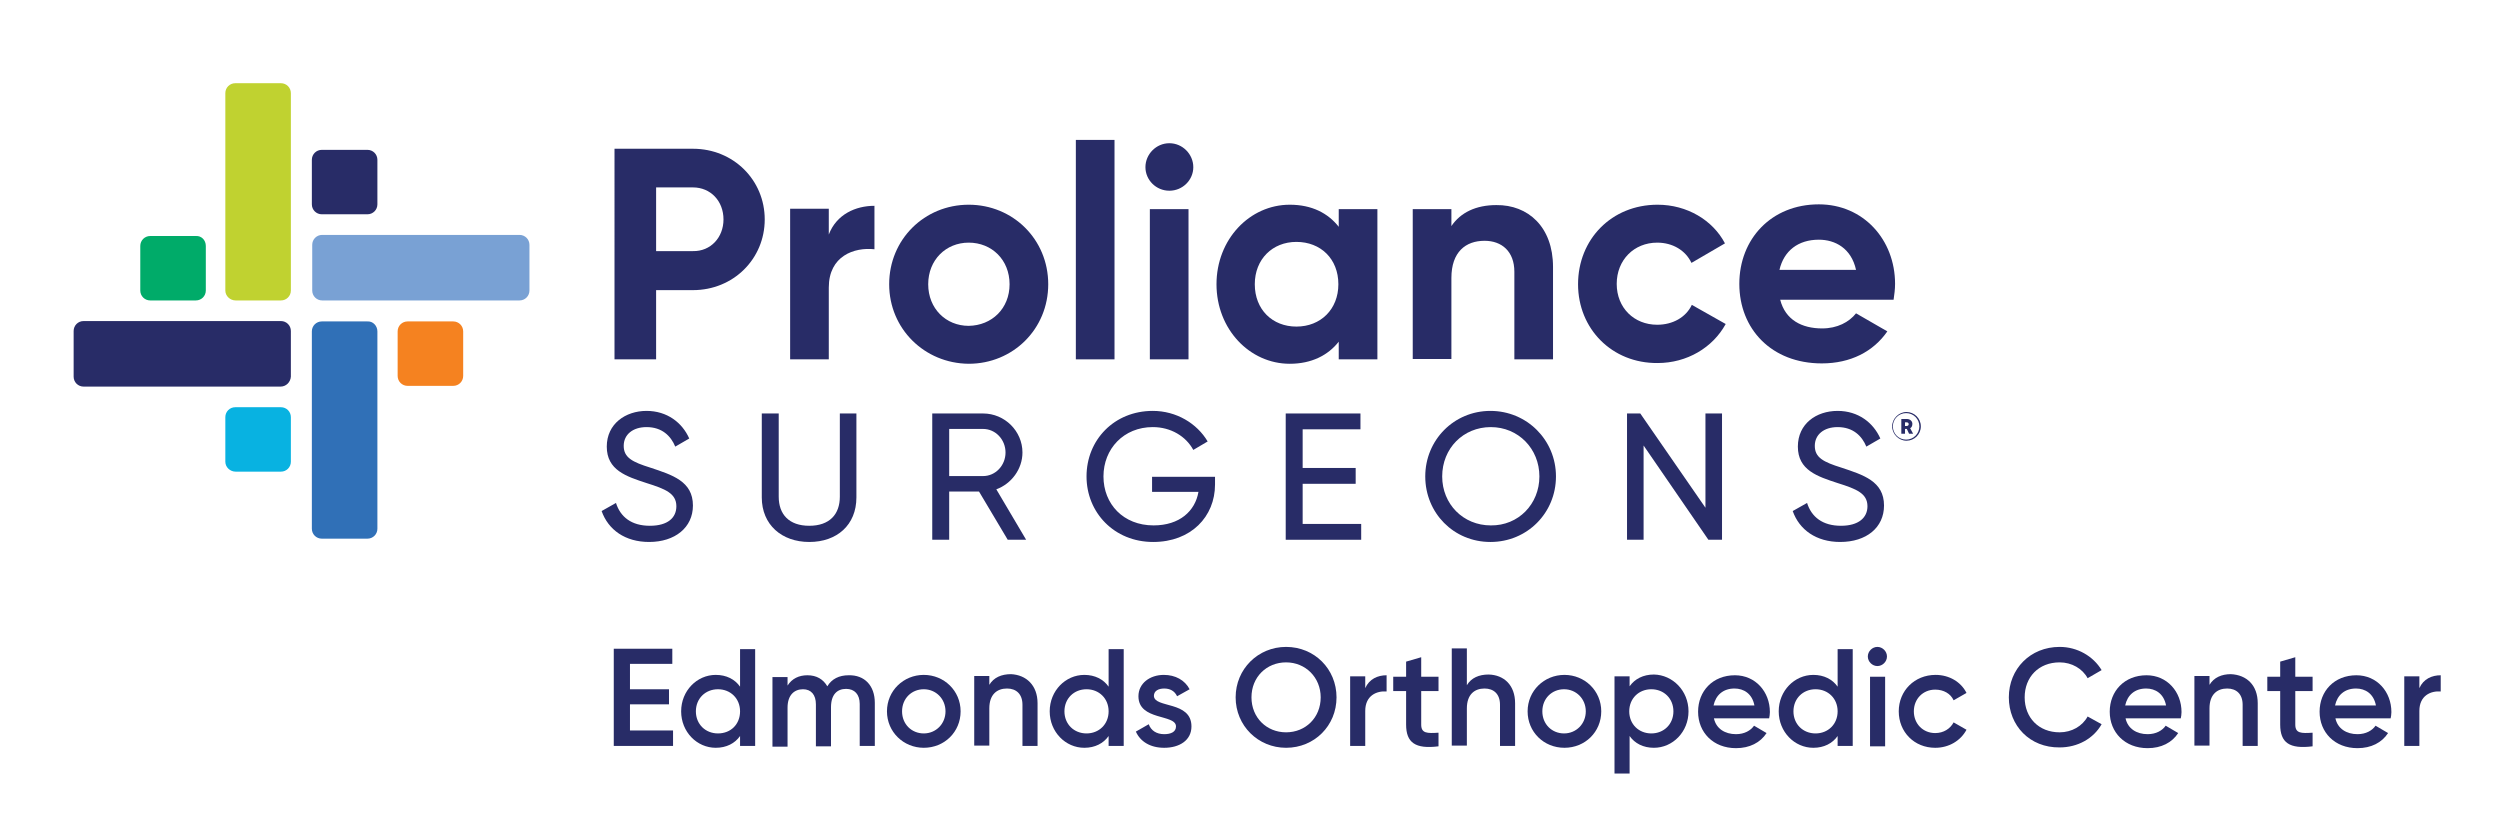 <?xml version="1.0" encoding="utf-8"?>
<!-- Generator: Adobe Illustrator 25.0.0, SVG Export Plug-In . SVG Version: 6.00 Build 0)  -->
<svg version="1.1" id="Layer_1" xmlns="http://www.w3.org/2000/svg" xmlns:xlink="http://www.w3.org/1999/xlink" x="0px" y="0px"
	 viewBox="0 0 679 226" style="enable-background:new 0 0 679 226;" xml:space="preserve">
<style type="text/css">
	.st0{fill:#282C67;}
	.st1{fill:#C0D230;}
	.st2{fill:#08B2E1;}
	.st3{fill:#79A1D4;}
	.st4{fill:#3070B7;}
	.st5{fill:#F58220;}
	.st6{fill:#00AB69;}
</style>
<path class="st0" d="M76.2,105H22.7c-1.5,0-2.7-1.2-2.7-2.7V89.9c0-1.5,1.2-2.7,2.7-2.7h53.6c1.5,0,2.7,1.2,2.7,2.7v12.4
	C78.9,103.8,77.7,105,76.2,105"/>
<path class="st1" d="M61.2,78.9V25.3c0-1.5,1.2-2.7,2.7-2.7h12.4c1.5,0,2.7,1.2,2.7,2.7v53.6c0,1.5-1.2,2.7-2.7,2.7H64
	C62.5,81.6,61.2,80.4,61.2,78.9"/>
<path class="st2" d="M61.2,125.4v-12.1c0-1.5,1.2-2.7,2.7-2.7h12.4c1.5,0,2.7,1.2,2.7,2.7v12.1c0,1.5-1.2,2.7-2.7,2.7H64
	C62.5,128.1,61.2,126.9,61.2,125.4"/>
<path class="st3" d="M87.5,63.8h53.6c1.5,0,2.7,1.2,2.7,2.7v12.4c0,1.5-1.2,2.7-2.7,2.7H87.5c-1.5,0-2.7-1.2-2.7-2.7V66.5
	C84.8,65,86,63.8,87.5,63.8"/>
<path class="st4" d="M102.5,90v53.6c0,1.5-1.2,2.7-2.7,2.7H87.4c-1.5,0-2.7-1.2-2.7-2.7V90c0-1.5,1.2-2.7,2.7-2.7h12.4
	C101.3,87.2,102.5,88.5,102.5,90"/>
<path class="st0" d="M102.5,43.4v12.1c0,1.5-1.2,2.7-2.7,2.7H87.4c-1.5,0-2.7-1.2-2.7-2.7V43.4c0-1.5,1.2-2.7,2.7-2.7h12.4
	C101.3,40.7,102.5,41.9,102.5,43.4"/>
<path class="st5" d="M125.8,90v12.1c0,1.5-1.2,2.7-2.7,2.7h-12.4c-1.5,0-2.7-1.2-2.7-2.7V90c0-1.5,1.2-2.7,2.7-2.7h12.4
	C124.6,87.3,125.8,88.5,125.8,90"/>
<path class="st6" d="M55.9,66.8v12.1c0,1.5-1.2,2.7-2.7,2.7H40.8c-1.5,0-2.7-1.2-2.7-2.7V66.8c0-1.5,1.2-2.7,2.7-2.7h12.4
	C54.7,64,55.9,65.2,55.9,66.8"/>
<path class="st0" d="M196.5,59.6c0-5-3.5-8.7-8.3-8.7h-10v17.3h10C193,68.3,196.5,64.5,196.5,59.6 M207.7,59.6
	c0,10.7-8.5,19.2-19.5,19.2h-10v18.8h-11.3V40.4h21.3C199.2,40.4,207.7,48.9,207.7,59.6"/>
<path class="st0" d="M237.5,55.9v11.8c-5.5-0.6-12.4,1.8-12.4,10.4v19.5h-10.5V56.7h10.5v7C227.2,58.2,232.4,55.9,237.5,55.9"/>
<path class="st0" d="M274.2,77.2c0-6.6-4.8-11.3-11.1-11.3c-6.2,0-11,4.7-11,11.3c0,6.6,4.8,11.3,11,11.3
	C269.4,88.4,274.2,83.8,274.2,77.2 M241.5,77.2c0-12.2,9.6-21.6,21.6-21.6c12,0,21.6,9.4,21.6,21.6c0,12.2-9.6,21.6-21.6,21.6
	C251.1,98.7,241.5,89.3,241.5,77.2"/>
<rect x="292.2" y="38" class="st0" width="10.5" height="59.6"/>
<path class="st0" d="M312.3,56.8h10.5v40.8h-10.5V56.8z M311.1,45.4c0-3.5,2.9-6.5,6.5-6.5c3.6,0,6.5,3,6.5,6.5s-2.9,6.4-6.5,6.4
	C314,51.8,311.1,48.9,311.1,45.4"/>
<path class="st0" d="M363.5,77.2c0-6.9-4.8-11.5-11.4-11.5c-6.5,0-11.3,4.7-11.3,11.5c0,6.9,4.8,11.5,11.3,11.5
	C358.7,88.7,363.5,84,363.5,77.2 M374.1,56.8v40.8h-10.5v-4.8c-2.9,3.7-7.4,6-13.3,6c-10.9,0-19.9-9.4-19.9-21.6
	c0-12.2,9-21.6,19.9-21.6c6,0,10.4,2.3,13.3,6v-4.8L374.1,56.8L374.1,56.8z"/>
<path class="st0" d="M421.8,72.5v25.1h-10.5V73.8c0-5.5-3.4-8.4-8.1-8.4c-5.1,0-9,3-9,10.1v22h-10.5V56.8h10.5v4.6
	c2.5-3.7,6.7-5.7,12.2-5.7C415,55.6,421.8,61.6,421.8,72.5"/>
<path class="st0" d="M428.6,77.2c0-12.2,9.1-21.6,21.6-21.6c8,0,15,4.2,18.3,10.5l-9.1,5.3c-1.6-3.4-5.1-5.5-9.3-5.5
	c-6.3,0-11,4.7-11,11.2c0,6.5,4.7,11.1,11,11.1c4.2,0,7.8-2,9.4-5.4l9.2,5.2c-3.5,6.4-10.5,10.6-18.5,10.6
	C437.8,98.7,428.6,89.3,428.6,77.2"/>
<path class="st0" d="M504.1,73.3c-1.3-5.9-5.7-8.2-10.1-8.2c-5.6,0-9.5,3-10.7,8.2H504.1z M494.9,89.2c4.1,0,7.3-1.7,9.2-4.1
	l8.5,4.9c-3.8,5.5-10,8.7-17.8,8.7c-13.7,0-22.4-9.4-22.4-21.6c0-12.2,8.7-21.6,21.6-21.6c12.1,0,20.7,9.6,20.7,21.6
	c0,1.5-0.2,2.9-0.4,4.3h-30.8C484.9,86.9,489.4,89.2,494.9,89.2"/>
<path class="st0" d="M163.4,138.8l3.9-2.2c1.2,3.8,4.2,6.2,9.2,6.2c4.9,0,7.2-2.2,7.2-5.3c0-3.5-3-4.7-8.1-6.3
	c-5.5-1.8-10.8-3.5-10.8-9.9c0-6.2,5.1-9.7,10.8-9.7c5.6,0,9.7,3.2,11.6,7.5l-3.8,2.2c-1.2-2.9-3.6-5.3-7.8-5.3
	c-3.7,0-6.2,2-6.2,5.1c0,3.2,2.4,4.4,7.2,5.9c6,2,11.6,3.7,11.6,10.3c0,6-4.9,9.9-11.9,9.9C169.8,147.2,165.2,143.9,163.4,138.8"/>
<path class="st0" d="M206.9,135.1v-22.8h4.6v22.6c0,4.8,2.8,7.9,8.3,7.9s8.3-3.1,8.3-7.9v-22.6h4.5v22.8c0,7.5-5.3,12.1-12.8,12.1
	S206.9,142.5,206.9,135.1"/>
<path class="st0" d="M257.8,129.3h9.2c3.4,0,6.1-2.9,6.1-6.4s-2.7-6.4-6.1-6.4h-9.2V129.3z M265.9,133.5h-8.1v13.1h-4.6v-34.3H267
	c5.9,0,10.7,4.8,10.7,10.6c0,4.5-3,8.5-7.1,10l8.1,13.7h-5L265.9,133.5z"/>
<path class="st0" d="M330,131.6c0,8.7-6.5,15.6-16.8,15.6c-10.6,0-18.1-8-18.1-17.8c0-9.9,7.5-17.8,18-17.8c6.4,0,12,3.4,14.9,8.3
	l-3.9,2.3c-2-3.7-6.1-6.2-11-6.2c-7.9,0-13.4,5.9-13.4,13.4c0,7.5,5.4,13.3,13.6,13.3c7.1,0,11.3-3.9,12.2-9.1h-12.6v-4.1H330
	L330,131.6L330,131.6z"/>
<polygon class="st0" points="369.7,142.3 369.7,146.6 349.2,146.6 349.2,112.3 369.5,112.3 369.5,116.6 353.8,116.6 353.8,127.1 
	368.2,127.1 368.2,131.4 353.8,131.4 353.8,142.3 "/>
<path class="st0" d="M418.1,129.4c0-7.5-5.7-13.4-13.2-13.4s-13.2,5.8-13.2,13.4c0,7.5,5.7,13.3,13.2,13.3
	C412.4,142.8,418.1,136.9,418.1,129.4 M387.1,129.4c0-9.9,7.8-17.8,17.7-17.8s17.8,7.9,17.8,17.8c0,9.9-7.8,17.8-17.8,17.8
	S387.1,139.3,387.1,129.4"/>
<polygon class="st0" points="467.7,112.3 467.7,146.6 464,146.6 446.4,121 446.4,146.6 441.9,146.6 441.9,112.3 445.5,112.3 
	463.2,137.9 463.2,112.3 "/>
<path class="st0" d="M486.9,138.8l3.9-2.2c1.2,3.8,4.2,6.2,9.2,6.2c4.8,0,7.2-2.2,7.2-5.3c0-3.5-3-4.7-8.1-6.3
	c-5.5-1.8-10.8-3.5-10.8-9.9c0-6.2,5-9.7,10.8-9.7c5.6,0,9.7,3.2,11.6,7.5l-3.8,2.2c-1.2-2.9-3.6-5.3-7.8-5.3c-3.7,0-6.2,2-6.2,5.1
	c0,3.2,2.4,4.4,7.2,5.9c6,2,11.6,3.7,11.6,10.3c0,6-4.8,9.9-11.9,9.9C493.3,147.2,488.7,143.9,486.9,138.8"/>
<path class="st0" d="M517.4,115.7h0.4c0.4,0,0.6-0.2,0.6-0.5c0-0.3-0.2-0.5-0.6-0.5h-0.4V115.7z M518.8,116.3l0.8,1.5h-1.1l-0.6-1.3
	h-0.5v1.3h-1v-4h1.5c0.9,0,1.5,0.6,1.5,1.3C519.4,115.7,519.2,116.1,518.8,116.3 M521.3,115.8c0-2-1.6-3.6-3.6-3.6
	c-2,0-3.6,1.6-3.6,3.6c0,2,1.6,3.6,3.6,3.6C519.7,119.4,521.3,117.8,521.3,115.8 M521.7,115.8c0,2.2-1.8,3.9-3.9,3.9
	s-3.9-1.8-3.9-3.9s1.8-3.9,3.9-3.9S521.7,113.6,521.7,115.8"/>
<g>
	<path class="st0" d="M182.8,198.5v4.1h-16.1v-26.4h15.9v4.1h-11.5v6.9h10.6v4.1h-10.6v7.1H182.8z"/>
	<path class="st0" d="M205.1,176.2v26.4H201v-2.7c-1.4,2-3.7,3.2-6.6,3.2c-5.1,0-9.4-4.3-9.4-9.9c0-5.6,4.3-9.9,9.4-9.9
		c2.9,0,5.2,1.2,6.6,3.2v-10.2H205.1z M201,193.2c0-3.5-2.6-6-6-6c-3.4,0-6,2.5-6,6s2.6,6,6,6C198.5,199.2,201,196.7,201,193.2z"/>
	<path class="st0" d="M237.6,190.9v11.7h-4.1v-11.4c0-2.6-1.4-4.1-3.7-4.1c-2.4,0-4.1,1.5-4.1,5v10.6h-4.1v-11.4
		c0-2.6-1.3-4.1-3.5-4.1c-2.3,0-4.2,1.5-4.2,5v10.6h-4.1v-18.9h4.1v2.3c1.2-1.9,3.1-2.8,5.4-2.8c2.5,0,4.3,1.1,5.4,3
		c1.2-2,3.2-3,5.8-3C234.8,183.3,237.6,186.2,237.6,190.9z"/>
	<path class="st0" d="M240.9,193.2c0-5.6,4.5-9.9,10-9.9c5.5,0,10,4.3,10,9.9c0,5.6-4.4,9.9-10,9.9
		C245.4,203.1,240.9,198.8,240.9,193.2z M256.8,193.2c0-3.4-2.6-6-5.9-6s-5.9,2.5-5.9,6s2.6,6,5.9,6
		C254.2,199.2,256.8,196.6,256.8,193.2z"/>
	<path class="st0" d="M281.8,191v11.6h-4.1v-11.2c0-2.9-1.7-4.4-4.2-4.4c-2.7,0-4.8,1.6-4.8,5.4v10.1h-4.1v-18.9h4.1v2.4
		c1.2-2,3.3-2.9,5.9-2.9C278.7,183.3,281.8,186.1,281.8,191z"/>
	<path class="st0" d="M305.2,176.2v26.4h-4.1v-2.7c-1.4,2-3.7,3.2-6.6,3.2c-5.1,0-9.4-4.3-9.4-9.9c0-5.6,4.3-9.9,9.4-9.9
		c2.9,0,5.2,1.2,6.6,3.2v-10.2H305.2z M301.1,193.2c0-3.5-2.6-6-6-6s-6,2.5-6,6s2.6,6,6,6C298.5,199.2,301.1,196.7,301.1,193.2z"/>
	<path class="st0" d="M323.6,197.3c0,3.8-3.3,5.8-7.4,5.8c-3.8,0-6.5-1.7-7.7-4.4l3.5-2c0.6,1.7,2.1,2.7,4.2,2.7
		c1.8,0,3.2-0.6,3.2-2.1c0-3.4-10.2-1.5-10.2-8.2c0-3.5,3.1-5.8,6.9-5.8c3.1,0,5.7,1.4,7,3.9l-3.4,1.9c-0.7-1.5-2-2.1-3.5-2.1
		c-1.5,0-2.8,0.6-2.8,2C313.5,192.4,323.6,190.3,323.6,197.3z"/>
	<path class="st0" d="M335.6,189.4c0-7.7,6.1-13.7,13.7-13.7c7.7,0,13.7,6,13.7,13.7s-6,13.7-13.7,13.7
		C341.7,203.1,335.6,197.1,335.6,189.4z M358.7,189.4c0-5.4-4.1-9.5-9.4-9.5c-5.3,0-9.4,4-9.4,9.5s4.1,9.5,9.4,9.5
		C354.6,198.9,358.7,194.9,358.7,189.4z"/>
	<path class="st0" d="M376.6,183.4v4.4c-2.7-0.2-5.8,1.1-5.8,5.3v9.5h-4.1v-18.9h4.1v3.2C371.9,184.4,374.2,183.4,376.6,183.4z"/>
	<path class="st0" d="M386,187.7v9.1c0,2.4,1.6,2.4,4.7,2.2v3.7c-6.3,0.8-8.8-1-8.8-5.9v-9.1h-3.5v-3.9h3.5v-4.1l4.1-1.2v5.3h4.7
		v3.9L386,187.7L386,187.7z"/>
	<path class="st0" d="M411.5,191v11.6h-4.1v-11.2c0-2.9-1.7-4.4-4.2-4.4c-2.7,0-4.8,1.6-4.8,5.4v10.1h-4.1v-26.4h4.1v10
		c1.2-2,3.3-2.9,5.9-2.9C408.5,183.3,411.5,186.1,411.5,191z"/>
	<path class="st0" d="M414.9,193.2c0-5.6,4.5-9.9,10-9.9c5.5,0,10,4.3,10,9.9c0,5.6-4.4,9.9-10,9.9
		C419.3,203.1,414.9,198.8,414.9,193.2z M430.7,193.2c0-3.4-2.6-6-5.9-6s-5.9,2.5-5.9,6s2.6,6,5.9,6
		C428.1,199.2,430.7,196.6,430.7,193.2z"/>
	<path class="st0" d="M458.6,193.2c0,5.6-4.3,9.9-9.4,9.9c-2.9,0-5.2-1.2-6.6-3.2v10.2h-4.1v-26.4h4.1v2.7c1.4-2,3.7-3.2,6.6-3.2
		C454.3,183.3,458.6,187.6,458.6,193.2z M454.5,193.2c0-3.5-2.6-6-6-6c-3.4,0-6,2.5-6,6s2.6,6,6,6S454.5,196.7,454.5,193.2z"/>
	<path class="st0" d="M471.5,199.4c2.3,0,4-1,4.9-2.3l3.4,2c-1.7,2.6-4.6,4.1-8.3,4.1c-6.2,0-10.3-4.3-10.3-9.9c0-5.6,4-9.9,10-9.9
		c5.6,0,9.5,4.5,9.5,10c0,0.6-0.1,1.2-0.2,1.7h-15C466.1,197.9,468.5,199.4,471.5,199.4z M476.5,191.6c-0.6-3.2-2.9-4.6-5.4-4.6
		c-3.1,0-5.1,1.8-5.7,4.6H476.5z"/>
	<path class="st0" d="M503.2,176.2v26.4h-4.1v-2.7c-1.4,2-3.7,3.2-6.6,3.2c-5.1,0-9.4-4.3-9.4-9.9c0-5.6,4.3-9.9,9.4-9.9
		c2.9,0,5.2,1.2,6.6,3.2v-10.2H503.2z M499.1,193.2c0-3.5-2.6-6-6-6c-3.4,0-6,2.5-6,6s2.6,6,6,6
		C496.5,199.2,499.1,196.7,499.1,193.2z"/>
	<path class="st0" d="M507.3,178.3c0-1.4,1.2-2.6,2.6-2.6c1.4,0,2.6,1.2,2.6,2.6c0,1.4-1.2,2.6-2.6,2.6
		C508.5,180.9,507.3,179.7,507.3,178.3z M507.9,183.8h4.1v18.9h-4.1V183.8z"/>
	<path class="st0" d="M515.7,193.2c0-5.6,4.3-9.9,10-9.9c3.7,0,6.9,1.9,8.4,4.9l-3.5,2c-0.8-1.8-2.7-2.9-5-2.9
		c-3.3,0-5.8,2.5-5.8,5.9s2.5,5.9,5.8,5.9c2.3,0,4.1-1.2,5-2.9l3.5,2c-1.6,3-4.8,4.9-8.5,4.9C519.9,203.1,515.7,198.8,515.7,193.2z"
		/>
	<path class="st0" d="M545.6,189.4c0-7.7,5.8-13.7,13.8-13.7c4.8,0,9.1,2.5,11.4,6.3l-3.8,2.2c-1.4-2.6-4.3-4.3-7.6-4.3
		c-5.7,0-9.5,4-9.5,9.5s3.8,9.5,9.5,9.5c3.3,0,6.2-1.7,7.6-4.3l3.8,2.1c-2.2,3.9-6.5,6.3-11.4,6.3
		C551.3,203.1,545.6,197.1,545.6,189.4z"/>
	<path class="st0" d="M583.3,199.4c2.3,0,4-1,4.9-2.3l3.4,2c-1.7,2.6-4.6,4.1-8.3,4.1c-6.2,0-10.3-4.3-10.3-9.9c0-5.6,4-9.9,10-9.9
		c5.6,0,9.5,4.5,9.5,10c0,0.6-0.1,1.2-0.2,1.7h-15C577.9,197.9,580.3,199.4,583.3,199.4z M588.3,191.6c-0.6-3.2-2.9-4.6-5.4-4.6
		c-3.1,0-5.1,1.8-5.7,4.6H588.3z"/>
	<path class="st0" d="M613.2,191v11.6h-4.1v-11.2c0-2.9-1.7-4.4-4.2-4.4c-2.7,0-4.8,1.6-4.8,5.4v10.1H596v-18.9h4.1v2.4
		c1.2-2,3.3-2.9,5.8-2.9C610.2,183.3,613.2,186.1,613.2,191z"/>
	<path class="st0" d="M623.4,187.7v9.1c0,2.4,1.6,2.4,4.7,2.2v3.7c-6.3,0.8-8.8-1-8.8-5.9v-9.1h-3.5v-3.9h3.5v-4.1l4.1-1.2v5.3h4.7
		v3.9L623.4,187.7L623.4,187.7z"/>
	<path class="st0" d="M640.3,199.4c2.3,0,4-1,4.9-2.3l3.4,2c-1.7,2.6-4.6,4.1-8.3,4.1c-6.2,0-10.3-4.3-10.3-9.9c0-5.6,4-9.9,10-9.9
		c5.6,0,9.5,4.5,9.5,10c0,0.6-0.1,1.2-0.2,1.7h-15C634.9,197.9,637.3,199.4,640.3,199.4z M645.3,191.6c-0.6-3.2-2.9-4.6-5.4-4.6
		c-3.1,0-5.1,1.8-5.7,4.6H645.3z"/>
	<path class="st0" d="M662.9,183.4v4.4c-2.7-0.2-5.8,1.1-5.8,5.3v9.5H653v-18.9h4.1v3.2C658.2,184.4,660.5,183.4,662.9,183.4z"/>
</g>
</svg>
